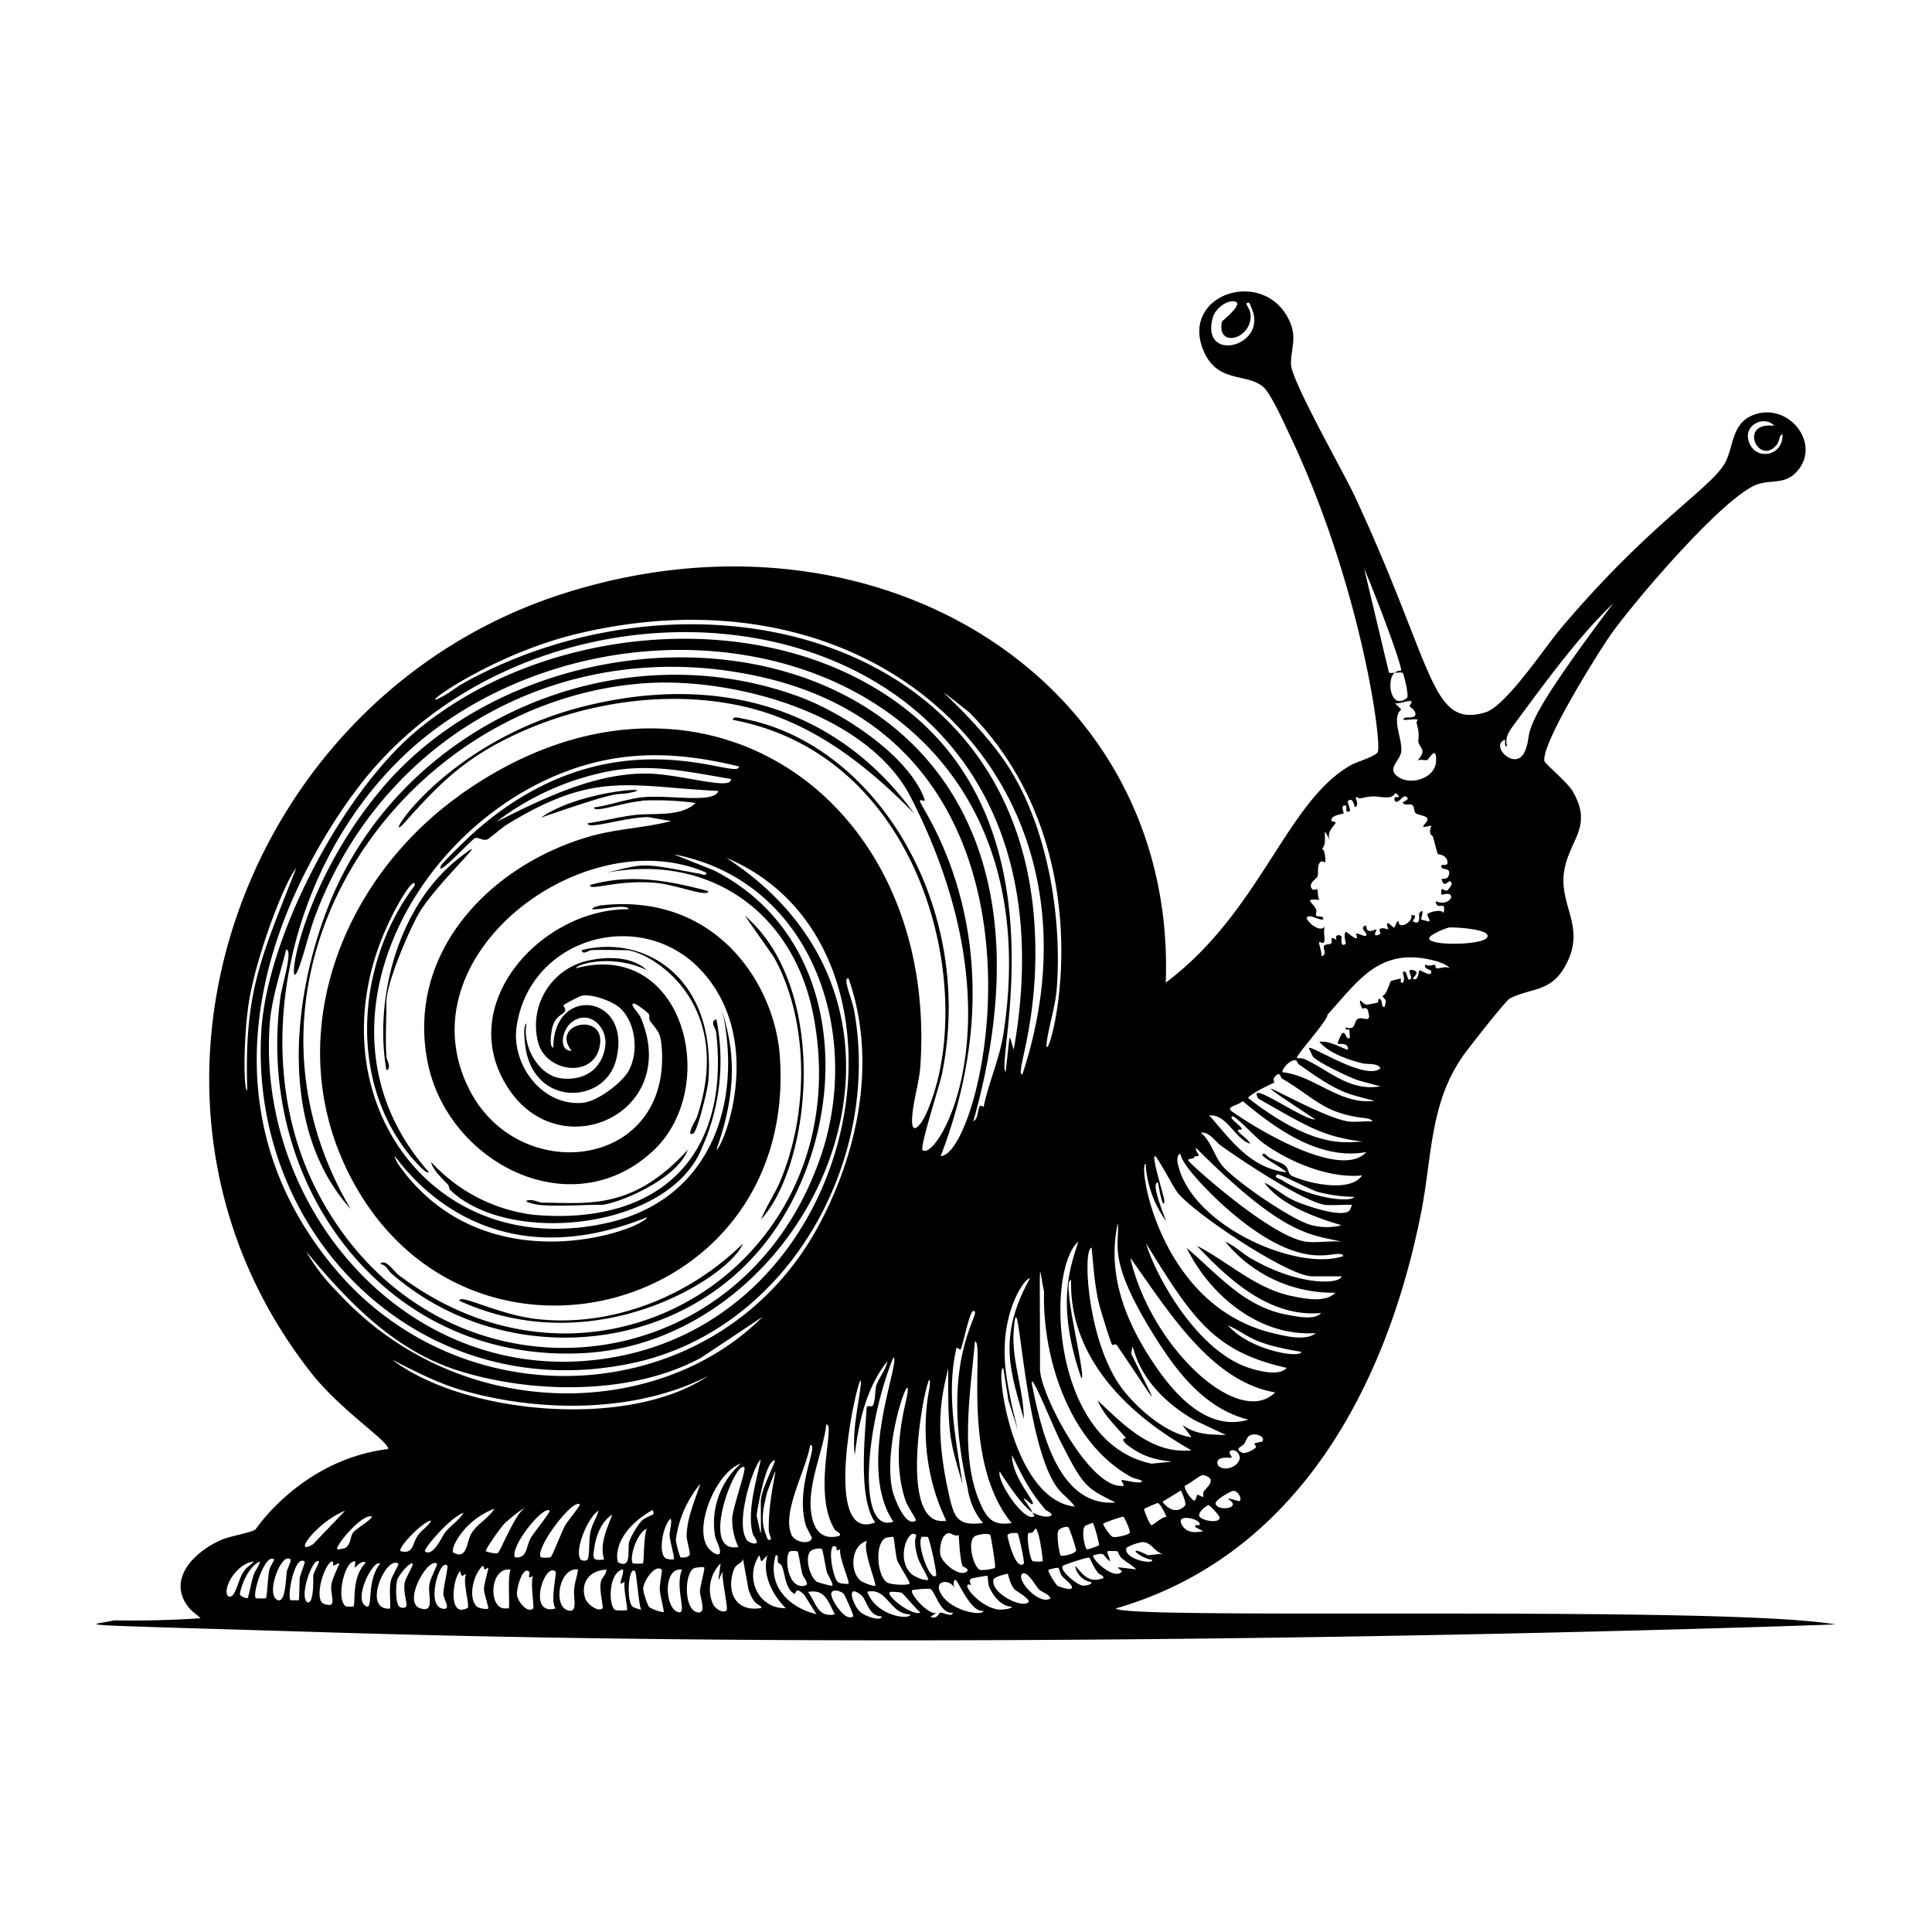<svg xmlns="http://www.w3.org/2000/svg" viewBox="0 0 1000 1000"><path d="M577.6 832.5c93.6-27 140-114.5 157.9-204.5 6-30.2 4.3-58.6 23.6-84 3-4 20.2-26 22.4-27.2 10.8-5.6 21-3 28.6-16.7 11.8-21-4.7-31.9 0-51.7 3.5-14.8 14-21.3 4-38.7-2.5-4.5-14.5-14.5-14.7-15.7-1.8-9 27.7-56 34.3-65.5 11.7-16.6 59-72.3 76.2-77.9 7.5-2.4 14.4.3 20.5-6.9 12.3-14.4-4.8-35.6-22.6-29-10.8 4-10.4 14.4-14 23-5.5 13.7-37.9 30.6-86.2 87.9-8.2 9.7-28.3 40.2-39 43.2-28.3 8.1-25.9-22.8-67.4-112-5.7-12.3-33-60-33-68.4 0-8.6 3.4-13.8-1.1-23-13.7-27.8-58.3-12.4-43.3 18 7.6 15.2 23 9.5 30.8 17.6 4 4.4 10.7 19.4 13.6 25.5 36.7 78 47.5 159.9 44.8 163-2.2 2.5-10.9 4.8-14.1 6.7-33.4 19.3-46.4 75.5-95.5 112.4C609 352.7 454.8 256 293 306.8 125 359.4 49.2 569 161.4 711c15 19 40.4 35.5 39.5 39-45 5.6-68.5 41.6-68.7 41.7-2.6 1.7-13 3.3-17.8 5.4-12.6 5.5-27.5 19-17.8 33.5 2.1 3.2 4.8 4.6 7.2 7q-22.3 1.5-44.8 1.1c-13 3-33.5 1.8 114 6.3 365.7 11.1 776.9-4.2 777-4.2-59.5-10.2-373.3-2-372.4-8.4m340.8-612c-18.9-2.3-8.3 20.8 1 10.1 1.9-2.1 1.2-5 3.2-5.8.7 12.1-15.6 14.3-17.8 2.3-1.3-7.5 8.6-12 13.6-6.6m-290.7-55.9c1-4.2 7-9.5 11.6-8.4s-6.7 10-6.8 10.3c-3.1 14.4 16.5 9 14.7-4.4-.3-1.7-2.3-4.7-2.1-4.8 1.7-1.9 2.2 1.3 2.6 2 9.2 20.1-26.4 29.2-20 5.3m-47 648.9c-4 5-16.4-7-14.7-8.4 6.3-1.6 4.2-.5 8.4 3.1.4-1.5-1.8-4.2-1-5.2.1-.3 4.8 0 5 0 .3.3 1 2.7 2.3 3.7 2.4 2.1 5.3 3.5 7.4 5.7-12-1.3-10.2-1.7-7.4 1m-46.4-30.6c.3.6 1.4 2 1 2.1-5 3.4-19.3-17.7-17.9-23.2 1.5 2.3 11.4 18 16.9 21.1-1.4-3.5-8.8-11.3-.5-4.2 4.4.9-10-12.8-10-25.3 5 9.9 8.5 18 17.5 28.4.4.4 5 2.3 2 3.2-2.6.8-6.7-.8-9-2m5.3 25.3c-.2.2-4.5.3-5.1-.1-1.6-1-3-12-2.4-14 .3-1 2-.4 2.3-.8 1.6-1.4 1.4-4 3 .7.7 1.8 2.7 13.7 2.2 14.2m-130-14c-5-11.6 8-34 9.7-46.1 4.8-.6-7.7 20.9-2.4 40.9.5 2 3.4 6.7 3.3 7.1-.4 3.5-8.7 2.8-10.7-1.9m7 26.7c-9.1 1.8-10.6-15.5-7.7-17.8a9 9 0 0 1 4 0c.5.3 1.8 9.5 2.5 11.7.5 1.9 4.2 5.5 1.2 6m15.7-28.8c.4.6 5.6 2.8.2 3.5-6.5.9-10-2.7-11.7-8.4-4.4-15.6 5.1-34 7-49.7 5-.5-7.5 35.7 4.5 54.6m-12.5 10.8c1.2-1 4.9-1.6 5.7-.9.5.4 2 9.7 2.5 11.7.5 1.6 3.6 6.5 2.9 7.2-.3.3-6.9-1.4-8-2-3.7-2.4-6.5-12.9-3.1-16m13.2-2c.3.3-.7 3 2.1 1-1.3 3.2 5 17.3 4.2 18-.3.3-4.3 0-5.2-.6-3.3-2-6.2-22.1-1.1-18.4m12.4-82.1c-1.5 11.5-4.2 22.8-2.9 34.6 1.1-7.6 3.2-31.6 16.9-48.6-.8 4.6-4.4 8.4-5.8 12.7-.6 2-.4 9-1.9 10.4-.6.5-2.6-.4-3 .7-1 16.3-4.4 47.2 4.4 59.6-31.7 12.5-4.3-95.3-7.7-69.4m-143.8-18.2c118.2-5.8 197.8-176.2 74.4-256.4 107.1 44.8 73.5 240.5-64 259.4-100.3 14-179.2-77-172.3-173.4 1-13.2 5.4-25.8 8.5-38.5 3.8 0-2.3 18.9-3 25-13 96.6 54 189 156.4 183.9m30.6-286a158 158 0 0 1 28 1.2c-7.9 7.5-21.7 5-32.1 6.3-8 1-15.9 3.1-23.8 4.2-.5 3.6 18.9-3 31.1-3.2l12.1 2.1c-13.7 3.5-27.5 3.9-41.3 7.7-51.7 14.5-96 59.7-84.8 116.9 10.3 52.4 74.7 85.4 116.8 46 35.2-32.8 16-109.6-40.1-94.4 1.4-2.7 19.9-7.3 36.9 1-8.3-7.7-22.1-7.2-32.5-4.5a34.4 34.4 0 0 0-23.5 43.1c5 14.4 28.3 17.1 31.5.8 3.6-18.3-26-12-14.5 2.3-7.2 0-4.9-11.1 0-14.8 8.9-6.9 18.6 2.3 17.4 12.2-1.6 12.2-11 18.4-23.2 16.8-11.8-1.7-20-17.3-17.5-28.4-1.8 1.2-1.2 7-1 9 2.5 34.5 41 33.6 47.2 10.2 9-34.2-32.4-39.5-32.4-6.6-1.9-.2-1.3-5.6-1.1-6.9 1-10.3 6.1-9.5 7.2-12.2.4-1-1-2.5-.8-2.9.4-.6 7.9-4.5 9.4-4.9 5.3-1.1 16 2.8 20 6.5 8 7.6 9.6 22.7 4.3 32.3-3.4 6.3-16.4 16-23.7 16.6-20.8 2-37.2-19.5-34.3-39.5 6.9-47 66.3-62.9 97-27.4 31.7 36.6 9.5 90.7 6.4 91.2 13.2-37.2 7-57.1 3.1-71.7 10.6 48.6-6.7 97.3-58.8 109.4-88.9 20.5-148.5-60.2-119.2-142.4 6.8-19.2 19.4-38.8 18.7-32-30.6 40.5-34.9 103 0 142.5 1 1 6.1 7 7.4 5.8-66.5-74.7-6-183.7 78.6-210 27.6-8.6 54-6.8 81.8 0 .8 8.6-65.4-29.7-137.2 34.3-2.3 2-16.3 15.6-16.9 17-3.4 7.5 16-13.8 17.6-14.2 1.6-.5 3.7 1.3 6 .8 1.2-.3 8-6.3 10.3-7.7 45.5-28 62.8-19.9 109.6-17.5-2 6.6-24.8 2-38.5 3.2-8.3.7-17.4 4.2-25.8 5.3-.4 3.2 14.9-2.6 24.7-3.3M335 630c-2.6 6.4-79.5 34.5-125-22.2-2-2.7-5-6.1-5.8-9.4 3.5 3.3 44 66.6 130.8 31.6m.3-229.6c-27.6-.4-54.3 13-78.4 25a140 140 0 0 1 57.8-26.1c22.1-4.3 41.8.2 63.6 3.9.9 6.2-25.8-2.5-43-2.8m-97 11c-63.7 45.2-94.8 130.1-54.7 201.8 62 111 229.9 65.4 220-67-2.8-37-33-84.2-92.3-77.6-.5 0-5 1-4.8 2 4.1.5 17.8-3 19 0-45.4-.4-91.3 49.9-62 93.3 27 40.2 88.7 12.2 68.3-36.8-1-2.5-3.6-4.9-4.2-6.3-1.7-4.5 7.9 3.5 8.2 4 .5.8 0 2.6.6 3.5 3.5 5 5.3 5.5 6 12.6 6 64.4-74.6 74.2-100 22-33.7-69.1 60.4-138.7 123.2-111.2.2 2-2.1.8-3.2.6-30.8-5.7-27.5-5.6-48.5-.6 53.8-10.2 96.9 20.9 107.1 73.8 24.5 127-110 213.3-214.6 134.5-2.4-1.8-7-9-9.6-5.7 3.2.3 3.9 3.3 6 5 58.7 51 153.1 42.5 197.9-22.2 40.5-58.6 38.1-151.5-31.2-186.6l-20.8-8.3c71.6 13.6 98.1 92.6 76 156.7-42.3 122.4-199.2 133.6-259.8 19.2-42.6-80.7-9-192.6 64.7-243.8 119-82.9 318.5-29.9 289.9 160-2.1 13.9-7.6 25.3-10.4 38.7-3.8-3.2-1.7 5.7-5.3 7.4 73-259.4-202.6-294.8-306-172.4-45.2 53.6-50.1 111.7-43.1 92.9 3.3-9 5.3-18.7 8.9-28 36.3-95 133-145.6 232.6-122 161.1 38.4 113.4 247 90.7 247.5 41.6-108.3-8.2-177.2-10.5-183.1-1.2-3 3.2 1 2-2-8.5-22.6-42.8-44.6-64.5-52.6-97-35.8-209.6 15.3-245.3 111.9-17.8 47.8-23.5 112.7 12.9 153.2-72.2-122.3 26.3-263.9 153-272.2 45.4-3 114.7 15.6 137 59.2 58.7 115 13.2 189.6 6 182.4-1.5-1.4 8.9-33.8 10-39 17.8-86.4-33.8-171.3-102.9-184.2-1.2-.2-5.3-1.6-5.3.6 100.9 19 127.5 144.5 99.7 204.7-2 4.2-7.4 11.7-6.9 1.5.5-9 3.7-18.2 4.3-27.4 9.3-141.3-118.1-225.5-238.2-140M468.8 777c.8 2.4 5.7 9.7 5.3 10-5.5 4-11.4-12.1-12.2-15.7-5.3-24.2 10.2-65.3 7.7-49.4-.9 5.4-8.9 31.6-.8 55.1m-20 20.6c-2.8 3.8 5.1 22.2 4.2 23.2-.5.5-6.3-1.6-7.5-2.6-5.9-4.7-5-18.5 3.2-20.6m13.7-95c4.2 1.4-19.6 56 0 85-18.8 6.7-14.9-48.3 0-85m-4.3 93.5c.3-.2 4.1-.8 4.3-.6.4.4 1.2 9.7 2 12.2.8 2.1 7 11.6 6.4 12-1.1 1-9.6.6-11.6-.6-5-3-6.7-19.5-1-23m15.9-1.7c.7.8-2 1.6 1 12 .8 2.5 5.8 10.8 5.3 11.2-1.2 1-7-1.5-8.4-2.7-8.7-7.6-1.8-24.2 2-20.5m3.2 1 3 .1c.9.6 5 19.2 4.3 20-3.2 3.6-10.5-17.4-7.3-20m4-77.6c0 .7-8.5 34.2 8.6 69.2-29.5 5.2-6.5-92.9-8.6-69.2m8 76.5c3-2.4 4 1.4 7 .1.4 4.8.6 11.7 2 16.1.3.5 4 1.4 2.1 2.9-3.7 2.9-12.9-4.5-13.6-9-.5-2.7.4-8.4 2.5-10m2-20.8c-8.5-37.4-2.9-54-.4-65.6-.2 37 1 37.4 7.4 60.1-3.4-23.5-8.6-47-3.1-70.7l2 1.1c1.1-1 4-17.3 6.4-20 6.8-1-18.7 22.3-2.6 91.8a35 35 0 0 0 7.9 17.9c-13.4 1.8-15-3.1-17.6-14.6m13.4 21.4c1-.6 7-2 8-.5.3.7 2.9 16 2.4 16.8-.4.7-6.3 1.5-7.6 1.2-3.4-1-7.1-14.6-2.8-17.5m2.6-17.4c-10.6-24.5-4.8-57.5-2.6-83.3 5.2-.7-7.8 61.4 19 93.9-9.7 1.6-12.9-2.5-16.4-10.6m19.5 15.9c.6.5 3.8 15.2 3.2 15.8-4.1 3.6-8-12-8.4-14.3-.4-2 5-1.7 5.2-1.5m-7.4-85.5L522 725c10 31.3 1.3 6.1-1.3-14.6-4-30.4 9.9-49.3 12.4-48.7-17.6 31.4-9.2 50-3.2 72.8 0-15.4-6.4-30.3-5.2-45.8 2.5-32 4.5 56 22.3 81 2.6 3.7 6.7 6.3 9.3 10.1-32.3-3.5-41.3-72.4-37-71.7m28.5 84.2c.7-1.4 4.2-2.5 5.2-1.8.5.3 4.2 11.4 4 12-.2 1.7-7.3 3.3-8 2.6s-2.3-10.9-1.2-12.8m-13.4-74.5c-2.6-12.2 10 19 13.8 26.8 12.7 25.3 13.8 25.4 29.2 33.1-29.6 2.3-38.4-37.2-43-59.9m51.3 46.8c1.4.7 5.4 1.5 5.4 2 0 2-10-.9-10.6-.5-.4.4 2.8 3.8-.4 3-17-.2-41.8-47.9-41.8-60.5 0-63.2-.8-53.9 2.1-40-.9 34.7 13.3 78.6 45.3 96m-1 28.9c-.6.9-7 2.5-8.7 2-1.5-.5-5-6-5-6.7 0-.6 10-4 10.5-3.7s3.8 7.2 3.2 8.4m-23.2-3.6c.4-.3 4-1.8 4.2-1.6.5.3 3.5 10.9 3.1 11.5a27 27 0 0 1-6.2 2.2c-1.3-1-3-10.4-1-12m34.8 17.4c.5 2.6-14.2-.3-13.5-5.8.1-1.3 7.4-3.5 8.6-3.4 4.7.2 6.1 5.2 10.2 6l-7.6.8c-11.7-6-4.8 1.3 2.3 2.4m-.5-18c-1-.6-4-8-3.7-8.4.3-.3 6.5-3 7-3 1.4 0 4 5.7 4.6 7.2-2.1-.5-7.2 4.6-7.9 4.2m5.8-12.1 9.5-5.8c.3.3 3.2 6.8 2.1 7.9-4.1 4.1-8.5 2-11.6-2.1m21.1-2.6c-.4.4-2.6-1.2-3-1s-.8 3-1.7 3c-.9.1-5.5-5.8-4.8-7.7 2.2-.8 8.1-5.8 9.6-5.5 7.4 1.9 2 6 .2 8.4-.6.9-.1 2.6-.3 2.8M612.2 790c-5.3-7.7 11-3.4 8.5-.6-.3.4-2.5-.8-2 1l4.1 2.2c-3.8.6-8 1.1-10.6-2.6m8.7-5c-1.4-2.3 4.1-6 4.6-6s6 5.5 5.8 6.7c-.7 3.1-9.2 1.2-10.4-.7m21-8.2c-.8.7-5-1.5-6.4-1 8.2 4.8-5.3 6.8-6.3 2.5-.5-1.8 7.7-6.5 9.1-6.6 2.5-.2 4.5 4 3.5 5m-5.4-25.3c2.2-2.5 6.6 1.4 4.9 4.7-2.7 5.2-11.2 5-11.2 1 0-3.7 7.1-2.3 7.4-2.6s-1.5-2.6-1-3.1m17-5.3c-.2.1-4 .8-4.3 1.1 0 .1 1.1 1.5.9 1.9-.7 1-5.4 3.7-7.2 2.8-4.4-2 0-3.1 1-4.5 1.1-1.4 1.4-3.6 3-4.4 3.2-1.7 8.2.8 6.5 3m-5.3-37.5c-28.6-8-50.5-49.5-54.9-64.9 24.1 39 35.1 56 72.8 64.4-3.7 4.2-13.1 1.9-18 .5M635.6 686c11.1 5 11.1 9.3 38 13.7-.6 3.6-26.8-.8-38-13.7m27.4-75.5c-.6-.4-4-.9-2-2.6.8-.8 17.2 7.9 21 9a79 79 0 0 0 19 2.6c-2 3.1-23 .8-38-9M778.6 383c1.2-.5-.6 3.7 1.5 3.2-1.6-4.8 1.7-8.6 4.7-12.7 18.2-24.6 33-44.7 50.2-61.2-52.8 70-40.7 64.4-45.6 76.3-4.5 11.2-18.2-2.3-10.8-5.6m-9 102.4c-2.7 3.6-26.5 4.2-29.6 1-2-2 8.2-6 10-6.3 2.1-.3 23 .7 19.6 5.3m-39-122.4c.4.4-1 2-1 2.6 0 .3 3.4 2 3 4.3-.6 2.7-6 .3-6.3 2.6 1.8.4 6.4-.6 7.4 0 .1 0-.7 1.2-.4 2.1 1.7 5.3.6 8.4.9 9.5.8 3.6 4.5 3.9-.5 9.5 1.2-.7 4.5.1 5-.2 1.2-.8 5-8.1 4.6.8-.5 8.3-12.2 12.3-19 8.3-7.4-4.4.6-8.6 1-13.7.6-6.6-5.3-17 0-21.6L722 364c1.8.5 7.6-1.8 8.4-1m-24.3-68.6c6 13.7 20.3 51.7 19 52.7-.2.2-1.2-.3-3.2 1.1 1.1.1 3.5-.4 4.1.1s3.5 12.1 2.2 13c-8.6 6.7-10.7-10-6.3-13-.9-.2-2.3.3-3-.2zm-29.6 180.4c1.6-1.9 6.3 1.9 8.5 1-.2-2.3-3.2-.9-3.8-2-.3-.6.5-2 0-3.1-1.4-3.4-7-5.8 1.7-4.9-.9-1.3-.7-5-1.2-5.7 0 0-1.7 1-2.6 0-2.3-2.7 2.3-5.3 2.7-6.2 1-1.8-.5-5.5 1.6-7.7.9-.9 2.6.3 2.6.1.2-.3-.2-7.7-2-6.8 4.2-3-1-15.2 4.3-4.5-2-5 3-7.8 3-9.3 0-.6-3 0-2-2s5.8-2.3 6.2-2.8c.2-.1-1.8-4.2.6-4 2 0-.9 4.2 2.6 3 .4-1.2-1.5-4.7-1-5.2 2.6-2.8 3.4 3.2 3.6 3.1 2.6-1 0-4.5.6-5.2.2-.3 1.5.9 2.4.6 8.7-2.1 9.1 0 15-.6 1.7-.2 3-2.1 3.1-2.1s1.9 1.6 1.6 2c-.1.3-3.1-.8-2 2.2 2.2 1.6 4.1-4 6.2-2.1s-4.6 2.4-1 3.7c1.2.4 2.6-.4 3.8.4 1.3 1 .5 3.1 1.9 4.3.9.8 5 1.2 5.7 2.3 1.7 2.6-6.8 6.2 2.3 4-1.8 4.8.4 5 .7 5.6.7 2 2.3 8.7 2.6 9.1.2.3 4.4.2 5 4 .6 3.2-4.4.3-3 3 .7 1.4 5.4 0 3.5 4.5-1 2.3-3.9.7-3.5 1.8 1.8 5.7 4-2 5.2 2.1.2.7-2.1 3.4-2.3 3.5-1.7.7-3.6-3.3-3 2.3 9.1-2.8 4.5 6.8-3 3.2.7 5.9 5.6-1.5 4.1 6.3-.8-2.6-8.3-.4-8.4.6-.1.7 1.5 3 1 3.6-.1.2-4-.9-4.2-1-.2-.2 2.2-7-1-3.2-.4.5 1.2 6.8-3.2 4.2-.6-.3 3.2-3.9-1-3.1 1.3 3.4-6.8 7.7-6.4 3.1-1.6-.3-1.5 3-2.6 3.2-.4 0-5.4-5.7-2.7 1-7-2.2-3.9 2-4.2 2.2-4.8 2.7-1.9-2-2-2.1-.9-.6-5.1 3.1-5.4-2.2-4.3 1.1 1.3 4 0 5.3-.8.8-4.2-1.6-5.3-1 2.7 6-5-1.4-5.2-1-1.5 1.5.2 6 0 6.2-3 2.2-2.2-2.7-2.2-3.5 0-1.2-4-1.8-2.6 1.5-4.3-2.6-1.7.5-2.8 1.8-.6.6-2.8.3-3.6 1.2-1 1.2 2 4.7-1.5 5.4.6-1.8-1.6-6.4-1-7.4 0-.1 1.7.8 2 .5 1.7-1-.6-6.1 1.1-9-2.3 5-10.6-2.8-9.5-4.2m10.6 50.4c15.3-16.7 25.9-33.8 51.7-28.8 3.2.6 9.7 2.2 11.6 4.8-2.3-1.4-5.3.3-6.7 0-.8 0-.7-1.7-.9-1.8-.6-.3-3.5 1.2-5-.3-1.2 2.8 3 2.5 3 3.7.3 3.6-5.6-1.1-6.2-.5-.2.2-.6 6.2-3.2 4.2-.4-.4 3.8-3.2.5-4.2-4.8-1.5-.7 3-1.6 4.2-2.3 2.9-1.6-5.6-4.2-3.2-.2.2 1.4 3.7 0 5.3-1.8.4-.7-1.8-1-2s-5 1-5.1 1.2c-1 1.1-1.8 6.3-4.4 7.7 1.3 2.7 2.5 1 1 5.7-2 .2-.6-3.4-2.6-4.2-1-.3-.1 1.8-1.2 2-.4.2-5 1-5.3 1-1.7 0-3.1-2.4-3.5-2-.4.6.7 3.7 1.2 4 .3.3 2.2-1.1 2.8 1 2.2 7.1-2.1 3.3-4.8 4.2-2.9 1-.8 6.4-6.6 4.6-.5 1.7 1.6.8 1.8 1.2l.3 4c-2 2.2-2-3.9-4.2-2-.2.2-2.4 5-2.1 5.2.3.4 5.9-.9 5.2 3.2-4.8-1.7-9.4-4.7-14.7-4.2 5 6 14.7 9.2 22 11.1 3 .8 8.1-.3 9.6 2.6-7.2 6.8-35.4-11.8-37-10.5-.1.1 2 4.5 2.2 4.7 3.7 3.4 18.5 10.5 23.7 12.2l11.1 3c-16 2.7-26.4-8.2-39-14-1.5-.7-4-.5-4.2-.7-1-.9 16.2-19.6 15.8-22.4m-16 23.7s.4 1.5 1.5 2.2c21.3 15.3 24.8 14.9 38.8 18.7-18 2.2-30.9-13-47.5-14.8-1-1 4.2-7.5 7.2-6m-11.5 11.3c.1 0-.9-1.5 0-2.6 3.1-4 3 0 4 .6 16.3 9.5 21 17.4 40.8 20.2 1.3.1 5.7.4 5.9 2-4-.3-8.3.4-12.1 0-16.6-2-70.9-36.4-17.4-1.1-6 .7-36.3-21.6-29.4-10.7 26.2 14.9 33.5 19.7 54.7 22.3-7.1-.7-23.1 6.1-60.1-22.7 1.7-2.6 12.7-7.5 13.6-8m-16.4 9.6c17.4 14.6 40 30.8 64 26.4-12.6 14-53.8-10-69.4-20.9-3.8-2.7 2.9-3 5.4-5.5M647 592c-.7-2.3-5.7-5.2-6.3-6.8-.4-1 2.5 0 2-1-.4-1.3-4.2-3.8-5.2-5.4-1-4.9 11.6 9.4 16 12.6 13.7 10 34.4 18.7 51.5 17-5.9 8.8-26.7 4.5-36.2.3-2-.9-1.8-3.5-3.3-5.1-2.3-2.4-8.3-3.1-10.6-6.3-6.5-.6 9 7 11 9.5-18.7-2.2-28.6-16.5-40-29.5 9.4-.5 13 11.9 21.1 14.7m-15.4.7c10.4 7.6 42.7 29 54 30.9 2.7.5 13.6-.3 14.2.1 0 0-1 2.6-1.4 3-4.2 3.8-23.4-2.9-28.6-5.3-5.6-2.6-10-6.7-15.4-9.3 8.4 11.6 26.5 18.1 40 22.1a31 31 0 0 1-16-.2c-9.8-2.6-39.3-22.8-45.8-30.7-4-4.8-5.7-12.6-11-17 4-.8 7.7 4.7 10 6.4m-13.2 5.8c4.5 0 .2-1.6.6-4.4 45.5 45.5 58.6 44.7 75.5 48.6-5.8-.6-12.8.7-18.5 0-18-2.4-58.8-39.2-60.7-41.7-1.3-1.8 3.4-.7 3-2.5m-7.3-1.2c1.2 6.6 16 20.8 20.4 25 44.7 41 60.5 22.4 64 27.8-23.8 8.4-79.7-15.9-85.9-48.5-.2-.8-.2-4.5 1.5-4.3m-18 5.8a57 57 0 0 0 10.6 29c-.6-1.9-8.4-20.4-4.2-20 2.3 13.5 3.4 11.7 3.2 9-.2-2.2-6.7-22.7-4.8-22.7 1.1 0 9.5 16 11.7 18.9 8.7 10.9 57.2 43.3 69.6 43.3h15.3c-.9 4.3-22.1 5-46.5-9-4.8-2.7-8.6-6.7-13.7-8.9a72 72 0 0 0 57 26.4c-5.3 5.5-16.4 3-23.2 1.6-18.8-4.2-32-17.4-48.5-25.9 16.7 17.8 37.9 37.2 64.3 34.8-3.2 4-13.4 1.7-18.1.8-22-4.2-35.4-20.9-51.5-34.5C626.3 670.6 652 692 681 690c-5.1 4.5-17.1 1.3-23.5-.3-60.1-15.4-69.2-93-64.1-86.8M660 720.7c-18.5 18.8-64.1-22.7-75-69.7 19.4 27 41.6 64 75 69.7M578.6 633c1 11.5-5.8 18.7 18.6 58 11.7 18.8 26.2 38.1 49 43.8-22.3 6.7-40-15-50.7-31.6-14-21.6-22.4-45.2-16.9-70.2M565 645.8c1 9.5 1.5 19 3.7 28.4.6 2.8 6.2 21 7 22 0 .1 1.9-.8 2.4.1 23.5 34.5 21.9 34.5 7.4 4.3 2.2-12.6-3.1 13.8 33 34.6l16.1 7.6c-8.6-.4-15.2 0-22.6-5.3l4.7 6.4c-12.7-1.6-27.5-14.4-35.3-24.4-18.7-23.9-21.2-73.3-16.4-73.7m-6.9-3.2c-3.2 11.3-12.3 30.8 1.6 70.7 2.9.3-10.8-51.3-5.3-50.7-.9 39.4 28 68.7 62.3 88.1-20.5 2-34.9-13-48.5-25.8 2.8 7.2 9.6 13.6 14.7 19.5-5.6.5 6 7.3 8.5 8.4 11.7 5.3 24 2.7 4.7 4.8-52.3-10.8-54.8-99.9-38-115m-56.4-273.9c77.6 78.7 36 197 40.3 169.2 1.4-8.8 4.4-17.7 5-26.7 2.7-36.4-4.6-81-23.8-112.3-17.1-28-53.8-55.5-21.5-30.2m-201.5-41c158.2-37 277.8 80.3 229 228.4-4.3.4 9.2-27.5 6.3-76.6-9-152.8-177.7-190.9-295.1-126.2-4 2.2-7.8 5.4-11.7 7.4-15.8 8.3 24.4-22.1 71.5-33M128 564.4c-2.2.3-2-31.6 1.5-49.6 4.6-23.7 18-58.7 23.8-65.4-18.3 46.7-27 63.8-25.3 115m54.5-152.9C285.2 268.6 567.1 304 524.7 543.3c-2.8-8.4-1.5-11-4.2 11.6-5.4-4.8 29.7-122.6-50.2-186.7-70.4-56.5-187.9-46.3-255.2 10.5-37.7 31.8-76.6 105.3-79.8 154.5-6.8 108 84.8 196.5 194 171.9 79.1-18 126.8-104.5 112.8-182-1.2-6.5-6.2-17.2-2.9-16.7 14.5 41.4 5.6 87.5-14.2 125.6-50.3 97-182.5 107-251.6 24.7-64.2-76.4-45.2-169.6 9-245.2m216.7 385c-1.7 1.9-2.3-1.3-2.6-2-3.2-7.8-1.2-14.9.7-22.5 9-23.8.4-1.7.7 19.8 0 1.8 1.3 4.5 1.2 4.7m-5.3-19.5c0 21.6.7 19.5-2.2 7.4.7-4.7 4.8-29.1 9.6-28.5-1.8 5.3-7.4 15.9-7.4 21.1m-11.6 23.7c-20.8 4-1.2-46 3.1-41.1 1 1-6 20.9-6.3 25.9q-.2 8 3.2 15.2m11.6-45.3c-2.4 11.3-7.2 27.2-4.2 38.4.4 1.3 2.8 4.2 2 4.8-.9.9-4.1-.2-5.1-1.6-6.2-8.8 3.4-38.4 7.3-41.6m-219.5-87a100 100 0 0 1-15.8-20.6c21.5 25.8 45.2 50.9 78.3 61.5 38.3 12.2 90 13 126-6.5l32-21.3c-53.4 53.7-157 56.3-220.5-13.1m158 118.6c-2 1.9-6.1 8.8-6.7 11.3-.8 4 1.4 14-5.6 10.4-.7-.4-3.8-14.6 17.5-27 1 0 .7 2 .6 2.1-.3.3-4.3 1.8-5.8 3.2m2.6 4.2c-1.8 2.7-1.5 17.3-2.1 18-.2.2-5.2.2-5.3 0-1.9-3.7 2.5-16.2 7.4-18M203 703.8c12.5 6.3 24.4 12.6 38 16.3 39.5 11 88.6 11.1 125.5-7.9C326 739.7 241 732.5 203 703.8m109.7 103.4c-6.5.8-5.8-.7-5-6.6.9-6 3.8-13.4 9.2-16.6-2.7 7.3-6.7 15.2-4.2 23.2m-20.2-17.6c-1.6 2.8-6.6 15.8-7.4 16.3-.5.5-4.9.4-5 .2-4-3.5 16.2-30.7 20-27.4.5.4-6.6 9-7.6 10.9m-21-8.8c-4.5 2-12.6 22.4-13.8 23-.9.7-6-.6-6.2-.9-.6-.8 8-12.7 9.5-14.2 1-1 9.8-8.6 10.6-7.9m-48.4 6.3c-1.7 3-4.9 4.8-6.8 7.5-3.2 4.4-2.2 10-9 8.3-2-1.6 12.2-16.1 15.8-15.8m-30.6-2c-1.8 2.6-8.5 6.2-10 8.4-1.2 1.9-1 5.1-3.3 7.3-.8.8-4.5 1.3-4.7 1.1-1.4-1.5 13.1-19 18-16.9m-13.8-3.2L162 799.3c-11.2 6.7 2-11.7 16.8-17.4m-61.5 41.3c.7-6.4 7.4-14.2 14-15-1.5 2-3.2 2.4-5 5-2.5 3.4-3.2 8.3-5.2 11.6-1.7 2.8-4.2 1.8-3.8-1.6m10.9 4c-.2.2-4.4-.7-4-2.4 1-5.5 4.9-14.3 10.3-16.6-.4 2.6-2.2 4.2-3.2 6.9-.9 2.4-2.7 11.7-3.1 12.1m9.5 0c-.2.2-5.1.2-5.3 0-2-2 4.8-23.7 9.5-20 .2.2-2 3.5-2.5 5.4-.8 3.4-1.2 14.1-1.7 14.6m5.2.5c-5-4 3-24.7 7.5-20.5.5.5-1.6 4.7-1.9 6-.6 3.5-.6 18.4-5.6 14.5m11.7.6h-4.2c-2-2 2.2-24.1 7.3-20 .4.2-2.2 6.6-2.5 8.2-.3 2-.2 11.4-.6 11.8m7.6-12.9c-.2 1.2.5 14.5-2.9 14-5-2.5 2.8-24 5.8-21.2.3.3-2.7 5.8-3 7.2m9.4 5c-.6 6 3.4 12.2-3.7 9.8-5.7-1.9 0-20.7 4-22 1-.3.3 1.6.7 2 .5.4 2.5-1.3 3-1s-3.7 7.8-4 11.3m11.5 11c-.1.2-4 0-4 0-5.5-4-.2-25 5-23.2l-.5 3.2c1.3-1 4-4.2 5.8-2.6-7.4 7.3-5.2 20.4-6.3 22.6m6.8 0c-7.7-3 3.6-25 6.9-22.1-7.1 9-3.6 23.4-6.9 22.1m12.1 1.1c-14.8 1.2-2-28 4.3-23.2.4.3-3.6 6.8-4 9.2-.8 4.5 0 9.4-.3 14m8.5-1.6c-.2 1.7-3.2 1.4-4 .3-1.7-2.4-1.6-10.5-.8-13.5.6-2.4 6.8-9.8 8-8.4.5.7-3.8 7.5-4.2 10.1-.6 4.4 1.1 9.2 1 11.5m7 1.4c-9.2-3.1 4.3-26.8 8.8-23 .5.4-3.7 7.7-4 11.2-.7 5.2 3 14.5-4.8 11.8m12-7.8c.2 3.6 4.6 9-.5 8-8.6-1.8-1.2-26.4 2.6-22.2.6.8-2.1 11.8-2 14.2m1-31.6c-1.6 2-6.3 13.1-10.5 10-1.2-.8 12.8-17.6 20-20-2.5 3.9-6.5 6.5-9.5 10m11.7 39c-.2.7-3.2 1.3-3.8 1.2-5.8-1-3.7-16.3-.3-20l.9 2.5c.3.4 2-1.6 2.1-.5-1.5 3.7 1.7 14.5 1.1 16.8m-7.5-28.4c-2-1.2 4.8-16.5 21.2-22.7-3 5-9.7 8.4-12.3 13.5-2 3.8-1.9 13.2-8.9 9.2m18 29c-.6.5-4.6 0-5.8-1-4.2-3.8-2.4-13.2.3-17.7 3.7-6.1 3-2 3.6-1.6.3.2 1.7-1 1.9-.8.3.4-2.2 8.3-2.2 11 0 2.3 2.6 9.8 2.2 10m10.5 0h-2.6c-8.1-1.4-6.7-21.8 3.7-20-1.7 3.1-.3 19.3-1 20m21.2-50.6c.6.5-8.5 11.9-9.7 14-2.7 4.8-1.7 10.8-8.3 10.2-2.5-5.7 14.6-27 18-24.2m-8.5 50.6c-2.8 2.8-8-3.3-8.4-7-.4-3.3 3-15.2 6.3-12 .7.7-1.6 4.7 2.1 2.1-1.7 2.8.6 16.3 0 16.9m11.6 0c-15 4.3-5.7-24.5 0-19 .7.7-3 15.6 0 19m6 .9c-7.4-2.6-4.1-22.4 5.6-21-.5 3.4-1.7 6.7-2 10-.6 4.8 2.3 13-3.6 11m6.8-26.3c-3.1-5.2 4-21.9 9.4-25.2-1 3.7-3 6.4-4 10.3-1.2 4.9-.5 10.8-1.4 14.3-.6 2.2-3.7 1.1-4 .6m11.5 25.4c-2.5 2-8-2.2-9-5.2-2.7-8.4 2.7-14.7 11-14.8-.1 2.8-2.5 3.7-3 6.9-.7 3.7 1.5 12.7 1 13m12.6 1c-.2.2-5.5.3-6.1-.1-3.7-2.3-3.4-19.5 4-21 .7 1.8-1.7 6.5-1 7.4 0 .2 2-1.1 2-1-1 2.2 1.7 14.3 1.1 14.7m2.7-2c-3.2-3.7-1.7-21.8 1.6-18 .6.8 1.8 17.2 3.1 20-1.4-.8-3.6-.9-4.7-2m16.3 3.1a21 21 0 0 1-7.4-2.6c-1-1-3.2-7.9-3.2-9.5 0-3.8 6.1-13 9.6-10 .4.3-1.1 7.5-1 10 0 2.8 2.4 11.6 2 12.1m3.7-48.5c.7 3-.7 5.8-.6 9 .1 2.2 2.7 11.6 2.2 12-.3.4-3.4.1-4.2-.4-4.2-2.7-1.4-17.5 2.6-20.6m4.2 48.5c-7.3-1.1-8.6-23.4 1.6-22.1-3.8 9.3 2.7 22.8-1.6 22.1m.7-28.6a48 48 0 0 1-2.3-8.9 57 57 0 0 1 12.7-29c-2.8 8.5-7 17.9-7.1 27 0 2.3 1.8 7.9 1.6 9.5-.3 1.7-4 2-5 1.4m8.8 28.6c-7-1.6-6.6-21-1.3-22.9 1.1-.3 4.5-.7 5-.3s-2.1 9.8-2.2 12.1c0 3.6 3.8 12.3-1.5 11.1m22.7-77a41 41 0 0 0-13.7 35.4c.4 4.3 2 5.8 2.7 8.9 1.2 4.8-3.3 2.4-5.4 0-9-10 3.5-40 16.4-44.3m-7.4 76c-1.8 1.8-6.2-.8-7.3-3.8a19 19 0 0 1 4.2-20.5c-1.4 11-1.8 10 1 4.2-.6 3 3 19.3 2.1 20m3.5-20.3c1.4-4.3 4-3.2 5-6.1l2.8 15.6c3.1 9.6 6.6 7.4 6.7 9.7-13 2.3-18.2-7.8-14.5-19.2M393 805c1.4 4 .3 4 4.2 0-2.9 9.9 2.6 20.5 9.5 27.4-14.3.3-21.5-15.7-13.7-27.4m8.5 0c2-.2.5 2.2 1.3 3.9.2.3 1.4.2 2.2 2.5 1.3 3.4 1.8 12 6.5 13.6.4.1 0-4.3 4.8.5l6.3 10c-14.3-3.4-25.7-14.7-21.1-30.5m16.8 19c8.7-1.7 10.4 5 13.8 11.6-9 1.8-9.7-6.1-13.8-11.6m23.3 12.6c-4 3-10.4-7.3-11.2-10.5-1.1-4.5 5-2.7 6.4-1 .4.4 5.3 11.1 4.8 11.5m3.2-2.7c-3.3-3.4-7.2-14.7.9-8.3 3 2.5 3.8 11 10.6 11 .4 3-9 0-11.5-2.7m4.1-10c10.5-2.4 11.4 11.5 22.2 11.7.1 3-17.3 1.2-22.2-11.6m11.7 0c.3-.2 4.9 0 6 .4.9.3 7.9 8.9 9.8 10.2-4.1 2.2-18-8.7-15.8-10.5m26 10.6c-.4 0-1.7 3.8-5 2.1l3.2-2c-3.9 1.6-14.4-10.2-12.6-11.7.3-.3 8.6-1.1 9.5-.6 2.4 1.6 5.2 13.2 11.5 12.2-.4 2.6-5-.2-6.7 0m-.3-11.6c-1.8-5.3 5.7-5.7 8-1-.6-1-1.2-4.4.5-4.3 1.1.2 8 17.3 14.3 15.9 0 3.2-19 0-22.8-10.6m30.7 10c-10.1-1.1-20.8-15-14.2-12.7-.8-1.5-1.3-2.9.6-3.5.5-.1 7.5-1.5 7.8-1.2s.2 4.1 1 5.9c2 4.5 6.3 10 11.6 10 0 1.4-6.1 1.6-6.8 1.5m15.3-3.7c-3.8 3.2-20-5.3-17.9-12 .4-1.2 7-3 7.3-2.8.3.4 1.2 5.6 3.6 8.1.7.8 8.7 5.2 7 6.7m-3.2-14.7c2.4-2.4 7.2 6.4 8.6 7.8 1.8 1.8 5 2.3 6.2 4.8-5.8 3.9-17.9-9.5-14.8-12.6m18.3 6c-.8-.5-5.2-7.3-4.6-8.1.2-.3 4.7-1.4 5.2-1 .2 0 .8 2.9 1.7 4 1.4 1.7 3.8 3.4 4.8 4.9 2.5 3.8-5.9 1-7.1.2m9.2-10.3a10 10 0 0 0 8.4 8.5c.3 1.6-3.9 1.9-4.6 1.8-3-.5-12-7.8-10.2-10.2.5-.6 13.2-4.7 13.7-4.3.4.3 2.7 6 4.7 8 .7 1 2.6 1.1 2.7 2.6-7.4 2.8-10.2-1.3-14.7-6.4m-172-166.7c-27.7 27.3-67.8 43.5-107 39-20-2.4-40-13.4-39.7-9.4 71.8 32.6 140.8-13.6 146.7-29.6m1-169.8 15 21.4c18.7 33.7 18 81.4 3.2 116.4-2.9 6.7-7.1 12.7-9.7 19.4 26-28.7 35.5-119.4-8.5-157.2m303-38.8.9 1.8zm-383.1 23c-.5 3.3 14.2-3 34.3-1.1 10.5 1 27.3 7.8 26.8 4.2-20.3-5.4-40.3-9.1-61.1-3.1m55.3 120.2c-.3 1-6 10-2 8.5 2.3-1 7.6-23.1 7.9-27 4.3-53.4-32.6-76.4-65.5-68 .3 2.8 4 0 4.8 0 5.8-.3 12 0 18 0 10.9 0 57.3 25.4 36.8 86.5M473.1 421c-41.6-57.5-105.2-71.6-170-55.6-75.4 18.6-107 75.2-93.7 60.4 15.4-17.3 27.6-30 48.5-41.2 38.6-20.6 88-29 130.8-18 33.6 8.7 60.7 30.2 84.4 54.4M232.9 615.8c30.2 29.4 113.3 20.7 130.3-21.4a110 110 0 0 0 7.6-66.8c-3.6 1.1-.4 4.3-.1 7 7.3 64.7-30.3 99.8-94.3 94.2a86 86 0 0 1-53.3-27.4c.9 4.2 5.8 8.6 8.8 11.8.6.6.5 2.2 1 2.6m93.8-205.6c14.6-3.2-26.5-1.2-46.7 13 45.9-15.9 37-10.9 46.7-13m-48.3 213.4c9.8 1 22.6 0 32.8 0 6.8 0 38.8-12.4 44.8-28.5-28.8 31.8-52.6 27.4-75.4 27.4-1.5 0-5.4-2.2-8-1-1.2.6 4.7 2 5.8 2M200 553.9c3-.8 0-5.7 0-6.8-.6-9.2 0-19.2 0-28.5 0-9.7 11.5-36.5 16.6-45.5 9.2-16 41.4-45 20.8-28.8-30.7 24-44 71.5-37.4 109.6"/></svg>